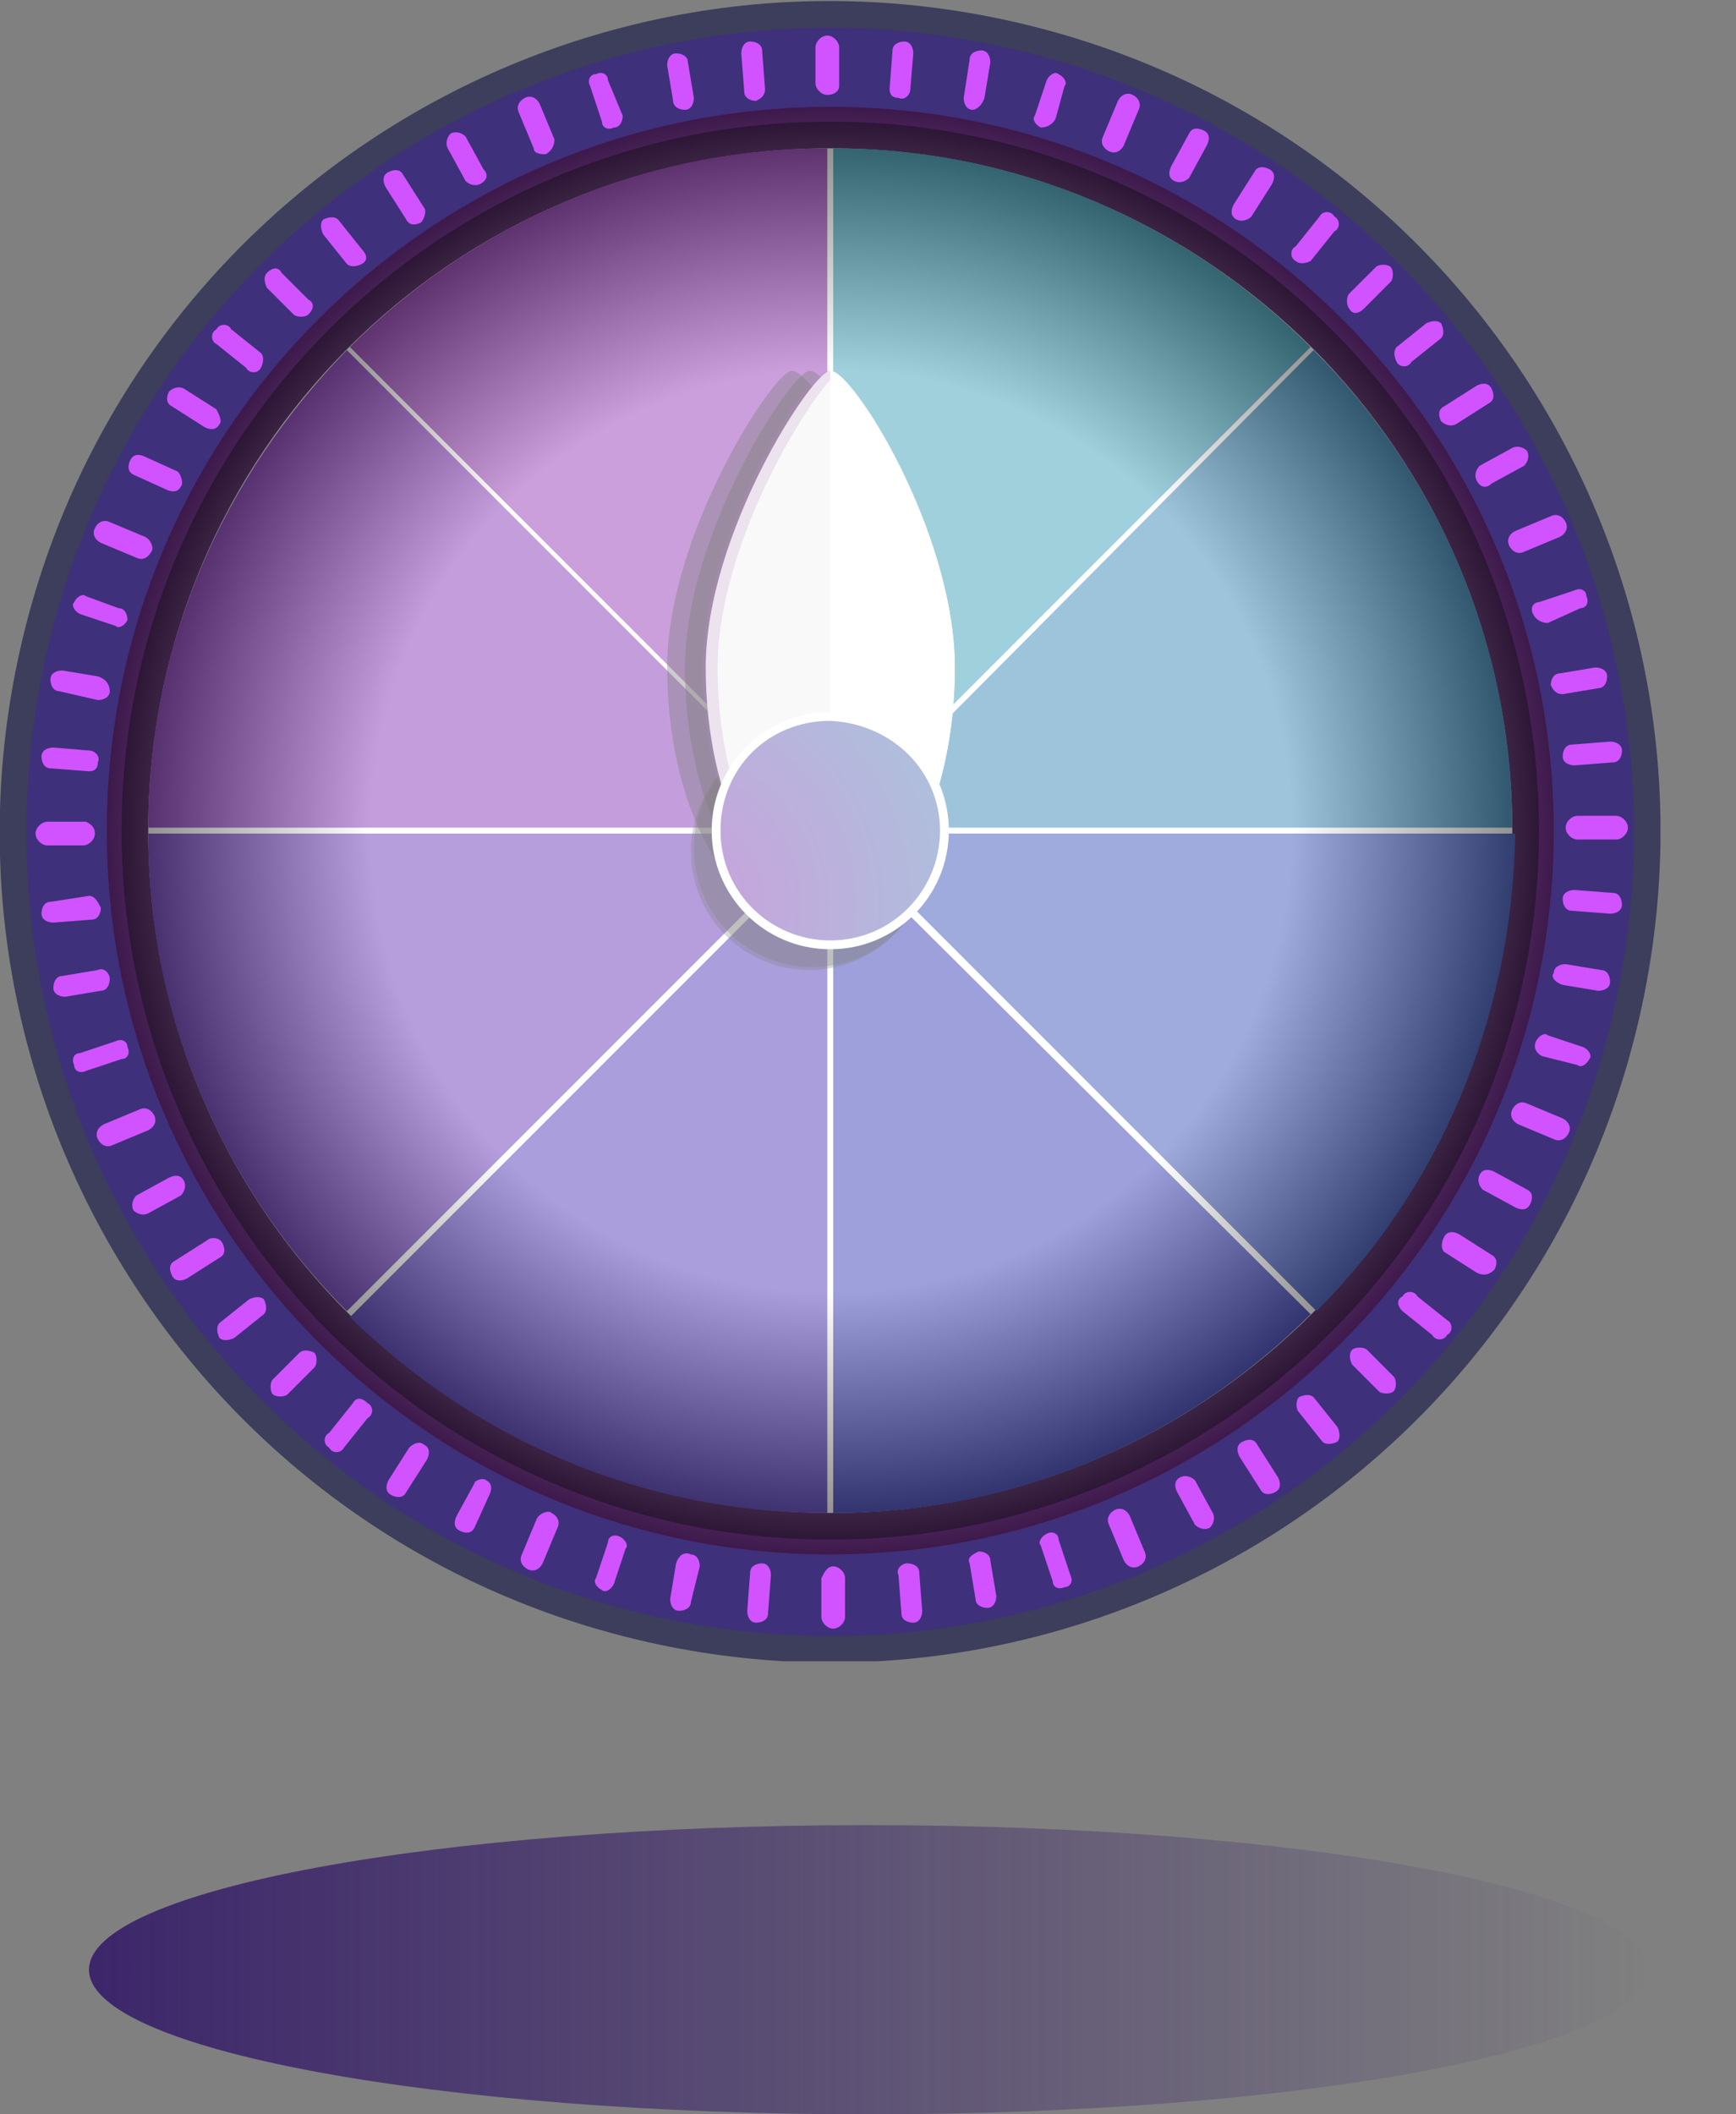 <?xml version="1.0" encoding="UTF-8"?>
<svg xmlns="http://www.w3.org/2000/svg" width="23" height="28" viewBox="0 0 23 28" fill="none">
  <rect x="0" y="0" width="23" height="28" fill="#808080" stroke="none"/>
  <path d="M11.5 28C17.2 28 21.821 27.143 21.821 26.085C21.821 25.028 17.2 24.17 11.5 24.17C5.8 24.17 1.179 25.028 1.179 26.085C1.179 27.143 5.8 28 11.5 28Z" fill="url(#paint0_linear_2376_21965)"></path>
  <g clip-path="url(#clip0_2376_21965)">
    <path d="M11 20.036C15.99 20.036 20.036 15.99 20.036 11C20.036 6.01 15.99 1.964 11 1.964C6.01 1.964 1.964 6.01 1.964 11C1.964 15.99 6.01 20.036 11 20.036Z" fill="#01B846"></path>
    <path d="M11 20.389C16.186 20.389 20.389 16.186 20.389 11C20.389 5.814 16.186 1.611 11 1.611C5.814 1.611 1.611 5.814 1.611 11C1.611 16.186 5.814 20.389 11 20.389Z" fill="#4D1F5E"></path>
    <path opacity="0.3" d="M11 21.804C16.967 21.804 21.804 16.967 21.804 11C21.804 5.033 16.967 0.196 11 0.196C5.033 0.196 0.196 5.033 0.196 11C0.196 16.967 5.033 21.804 11 21.804Z" fill="white"></path>
    <path d="M21.733 13.415C23.058 7.486 19.326 1.606 13.397 0.281C7.468 -1.044 1.588 2.688 0.263 8.616C-1.062 14.545 2.67 20.425 8.599 21.75C14.527 23.076 20.408 19.343 21.733 13.415Z" fill="#3D3D5C"></path>
    <path d="M21.389 13.339C22.671 7.601 19.06 1.91 13.322 0.627C7.583 -0.656 1.892 2.955 0.609 8.693C-0.674 14.431 2.937 20.123 8.676 21.406C14.414 22.689 20.105 19.078 21.389 13.339Z" fill="#3E307A"></path>
    <path d="M11 20.586C16.294 20.586 20.586 16.294 20.586 11C20.586 5.706 16.294 1.414 11 1.414C5.706 1.414 1.414 5.706 1.414 11C1.414 16.294 5.706 20.586 11 20.586Z" fill="#7D3299"></path>
    <path d="M11 20.389C16.186 20.389 20.389 16.186 20.389 11C20.389 5.814 16.186 1.611 11 1.611C5.814 1.611 1.611 5.814 1.611 11C1.611 16.186 5.814 20.389 11 20.389Z" fill="#4D1F5E"></path>
    <path d="M11 20.036C15.99 20.036 20.036 15.99 20.036 11C20.036 6.01 15.99 1.964 11 1.964C6.01 1.964 1.964 6.01 1.964 11C1.964 15.99 6.01 20.036 11 20.036Z" fill="white"></path>
    <path d="M11.118 10.961H20.036C20.036 8.486 19.014 6.246 17.404 4.636L11.118 10.961Z" fill="#3D89B8"></path>
    <path d="M10.961 1.964C8.486 1.964 6.246 2.986 4.636 4.596L10.961 10.921V1.964Z" fill="#973DB8"></path>
    <path d="M10.921 10.961L4.596 4.636C2.986 6.286 1.964 8.486 1.964 10.961H10.921Z" fill="#893DB8"></path>
    <path d="M11.039 1.964V10.921L17.364 4.596C15.754 2.986 13.514 1.964 11.039 1.964Z" fill="#40A0B8"></path>
    <path d="M10.921 11.039H1.964C1.964 13.514 2.986 15.754 4.596 17.364L10.921 11.039Z" fill="#6C3DB8"></path>
    <path d="M10.961 11.118L4.636 17.443C6.286 19.054 8.486 20.036 10.961 20.036V11.118Z" fill="#563DB8"></path>
    <path d="M11.118 11.039L17.443 17.364C19.054 15.754 20.036 13.514 20.075 11.039H11.118Z" fill="#3D56B8"></path>
    <path d="M11.039 11.118V20.036C13.514 20.036 15.754 19.014 17.364 17.404L11.039 11.118Z" fill="#3D41B8"></path>
    <path opacity="0.3" d="M10.725 12.846C11.593 12.846 12.296 12.143 12.296 11.275C12.296 10.407 11.593 9.704 10.725 9.704C9.857 9.704 9.154 10.407 9.154 11.275C9.154 12.143 9.857 12.846 10.725 12.846Z" fill="black"></path>
    <path opacity="0.3" d="M10.764 12.807C11.632 12.807 12.336 12.104 12.336 11.236C12.336 10.368 11.632 9.664 10.764 9.664C9.896 9.664 9.193 10.368 9.193 11.236C9.193 12.104 9.896 12.807 10.764 12.807Z" fill="black"></path>
    <path opacity="0.4" d="M12.139 8.839C12.139 10.607 11.393 12.061 10.489 12.061C9.586 12.061 8.839 10.607 8.839 8.839C8.839 7.071 10.254 4.911 10.489 4.911C10.764 4.871 12.139 7.032 12.139 8.839Z" fill="black"></path>
    <path opacity="0.4" d="M12.375 8.839C12.375 10.607 11.629 12.061 10.725 12.061C9.821 12.061 9.075 10.607 9.075 8.839C9.075 7.071 10.489 4.911 10.725 4.911C11 4.871 12.375 7.032 12.375 8.839Z" fill="black"></path>
    <path d="M12.65 8.839C12.65 10.607 11.904 12.061 11 12.061C10.097 12.061 9.35 10.607 9.35 8.839C9.35 7.071 10.764 4.911 11 4.911C11.275 4.871 12.65 7.032 12.65 8.839Z" fill="#F2F2F2"></path>
    <path opacity="0.2" d="M9.507 8.839C9.507 7.229 10.686 5.304 11.079 4.95C11.039 4.911 11 4.911 10.961 4.911C10.686 4.911 9.311 7.071 9.311 8.839C9.311 10.607 10.057 12.061 10.961 12.061C11 12.061 11.039 12.061 11.079 12.061C10.214 11.943 9.507 10.529 9.507 8.839Z" fill="#701B8F"></path>
    <path d="M11 12.571C11.868 12.571 12.571 11.868 12.571 11C12.571 10.132 11.868 9.429 11 9.429C10.132 9.429 9.429 10.132 9.429 11C9.429 11.868 10.132 12.571 11 12.571Z" fill="white"></path>
    <path d="M10.961 12.061C11.904 12.061 12.65 10.607 12.65 8.839C12.65 7.071 11.275 4.911 11 4.911V12.061H10.961Z" fill="white"></path>
    <path d="M12.454 11C12.454 11.786 11.825 12.454 11 12.454C10.214 12.454 9.546 11.825 9.546 11C9.546 10.175 10.175 9.546 11 9.546C11.825 9.586 12.454 10.214 12.454 11Z" fill="url(#paint1_radial_2376_21965)"></path>
    <path d="M10.961 1.257C10.882 1.257 10.804 1.179 10.804 1.1V0.629C10.804 0.55 10.882 0.471 10.961 0.471C11.039 0.471 11.118 0.55 11.118 0.629V1.139C11.118 1.218 11.039 1.257 10.961 1.257Z" fill="#D053FF"></path>
    <path d="M10.018 1.336C9.939 1.336 9.861 1.296 9.861 1.218L9.821 0.707C9.821 0.629 9.861 0.55 9.939 0.55C10.018 0.55 10.097 0.589 10.097 0.668L10.136 1.179C10.136 1.257 10.097 1.296 10.018 1.336Z" fill="#D053FF"></path>
    <path d="M9.075 1.454C8.996 1.454 8.918 1.414 8.918 1.336L8.839 0.864C8.839 0.786 8.879 0.707 8.957 0.707C9.036 0.707 9.114 0.746 9.114 0.825L9.193 1.296C9.193 1.375 9.154 1.454 9.075 1.454Z" fill="#D053FF"></path>
    <path d="M8.132 1.689C8.054 1.729 7.975 1.689 7.975 1.611L7.818 1.139C7.779 1.061 7.818 0.982 7.896 0.982C7.975 0.943 8.054 0.982 8.054 1.061L8.25 1.532C8.25 1.611 8.211 1.689 8.132 1.689Z" fill="#D053FF"></path>
    <path d="M7.229 2.043C7.189 2.043 7.071 2.043 7.071 1.964L6.875 1.493C6.836 1.414 6.875 1.336 6.954 1.296C7.032 1.257 7.111 1.296 7.15 1.375L7.346 1.846C7.346 1.925 7.307 2.004 7.229 2.043Z" fill="#D053FF"></path>
    <path d="M6.364 2.436C6.286 2.475 6.207 2.436 6.168 2.396L5.932 1.964C5.893 1.886 5.932 1.807 5.971 1.768C6.05 1.729 6.129 1.768 6.168 1.807L6.404 2.239C6.482 2.318 6.443 2.396 6.364 2.436Z" fill="#D053FF"></path>
    <path d="M5.579 2.946C5.5 2.986 5.421 2.986 5.382 2.907L5.107 2.475C5.068 2.396 5.068 2.318 5.146 2.279C5.225 2.239 5.304 2.239 5.343 2.318L5.618 2.75C5.657 2.789 5.618 2.907 5.579 2.946Z" fill="#D053FF"></path>
    <path d="M4.793 3.496C4.714 3.536 4.636 3.536 4.596 3.496L4.282 3.104C4.243 3.025 4.243 2.946 4.282 2.907C4.361 2.868 4.439 2.868 4.479 2.907L4.793 3.3C4.871 3.379 4.871 3.457 4.793 3.496Z" fill="#D053FF"></path>
    <path d="M4.086 4.164C4.046 4.204 3.929 4.204 3.889 4.164L3.536 3.811C3.496 3.732 3.496 3.654 3.536 3.614C3.614 3.536 3.693 3.536 3.732 3.614L4.086 3.968C4.164 4.007 4.164 4.086 4.086 4.164Z" fill="#D053FF"></path>
    <path d="M3.457 4.871C3.418 4.95 3.3 4.95 3.261 4.871L2.868 4.557C2.789 4.518 2.789 4.4 2.868 4.361C2.907 4.282 3.025 4.282 3.064 4.361L3.457 4.675C3.496 4.714 3.496 4.793 3.457 4.871Z" fill="#D053FF"></path>
    <path d="M2.907 5.618C2.868 5.696 2.789 5.696 2.711 5.657L2.279 5.382C2.2 5.343 2.2 5.264 2.239 5.186C2.279 5.146 2.357 5.107 2.436 5.146L2.868 5.421C2.907 5.5 2.946 5.579 2.907 5.618Z" fill="#D053FF"></path>
    <path d="M2.396 6.443C2.357 6.521 2.279 6.521 2.2 6.482L1.768 6.286C1.689 6.246 1.689 6.168 1.729 6.089C1.768 6.011 1.846 6.011 1.925 6.05L2.357 6.246C2.396 6.286 2.436 6.404 2.396 6.443Z" fill="#D053FF"></path>
    <path d="M2.004 7.307C1.964 7.386 1.886 7.425 1.807 7.386L1.336 7.189C1.257 7.15 1.218 7.071 1.257 6.993C1.296 6.914 1.375 6.875 1.454 6.914L1.925 7.111C2.004 7.15 2.043 7.268 2.004 7.307Z" fill="#D053FF"></path>
    <path d="M1.689 8.211C1.65 8.289 1.571 8.329 1.532 8.289L1.061 8.132C0.982 8.093 0.943 8.014 0.982 7.975C1.021 7.896 1.1 7.857 1.139 7.896L1.571 8.054C1.65 8.054 1.689 8.132 1.689 8.211Z" fill="#D053FF"></path>
    <path d="M1.454 9.154C1.454 9.232 1.375 9.271 1.296 9.271L0.786 9.154C0.707 9.154 0.668 9.075 0.668 8.996C0.668 8.918 0.746 8.879 0.825 8.879L1.296 8.957C1.414 8.996 1.454 9.075 1.454 9.154Z" fill="#D053FF"></path>
    <path d="M1.296 10.097C1.296 10.175 1.257 10.214 1.179 10.214L0.668 10.175C0.589 10.175 0.55 10.097 0.55 10.018C0.55 9.939 0.629 9.9 0.707 9.9L1.179 9.939C1.257 9.939 1.336 10.018 1.296 10.097Z" fill="#D053FF"></path>
    <path d="M1.257 11.039C1.257 11.118 1.179 11.196 1.1 11.196H0.629C0.55 11.196 0.471 11.118 0.471 11.039C0.471 10.961 0.55 10.882 0.629 10.882H1.139C1.218 10.921 1.257 10.961 1.257 11.039Z" fill="#D053FF"></path>
    <path d="M1.336 12.021C1.336 12.1 1.296 12.178 1.218 12.178L0.707 12.218C0.629 12.218 0.55 12.178 0.55 12.1C0.55 12.021 0.589 11.943 0.668 11.943L1.179 11.864C1.257 11.864 1.296 11.943 1.336 12.021Z" fill="#D053FF"></path>
    <path d="M1.454 12.964C1.454 13.043 1.414 13.121 1.336 13.121L0.864 13.2C0.786 13.2 0.707 13.161 0.707 13.082C0.707 13.004 0.746 12.925 0.825 12.925L1.296 12.846C1.375 12.807 1.454 12.886 1.454 12.964Z" fill="#D053FF"></path>
    <path d="M1.689 13.868C1.729 13.946 1.689 14.025 1.611 14.025L1.139 14.182C1.061 14.221 0.982 14.182 0.982 14.104C0.943 14.025 0.982 13.946 1.061 13.946L1.532 13.789C1.611 13.75 1.689 13.789 1.689 13.868Z" fill="#D053FF"></path>
    <path d="M2.043 14.771C2.082 14.85 2.043 14.929 1.964 14.968L1.493 15.164C1.414 15.204 1.336 15.164 1.296 15.086C1.257 15.007 1.296 14.929 1.375 14.889L1.846 14.693C1.925 14.654 2.004 14.693 2.043 14.771Z" fill="#D053FF"></path>
    <path d="M2.436 15.636C2.475 15.714 2.436 15.793 2.396 15.832L1.964 16.068C1.886 16.107 1.807 16.068 1.768 16.029C1.729 15.95 1.768 15.871 1.807 15.832L2.239 15.596C2.318 15.557 2.396 15.557 2.436 15.636Z" fill="#D053FF"></path>
    <path d="M2.946 16.461C2.986 16.539 2.986 16.618 2.907 16.657L2.475 16.932C2.396 16.971 2.318 16.971 2.279 16.893C2.239 16.814 2.239 16.736 2.318 16.696L2.75 16.421C2.789 16.382 2.907 16.382 2.946 16.461Z" fill="#D053FF"></path>
    <path d="M3.496 17.207C3.536 17.286 3.536 17.364 3.496 17.404L3.104 17.718C3.025 17.757 2.946 17.757 2.907 17.718C2.868 17.639 2.868 17.561 2.907 17.521L3.3 17.207C3.379 17.168 3.457 17.168 3.496 17.207Z" fill="#D053FF"></path>
    <path d="M4.164 17.914C4.204 17.954 4.204 18.071 4.164 18.111L3.811 18.464C3.771 18.504 3.654 18.504 3.614 18.464C3.575 18.425 3.575 18.307 3.614 18.268L3.968 17.914C4.007 17.875 4.086 17.875 4.164 17.914Z" fill="#D053FF"></path>
    <path d="M4.871 18.582C4.95 18.621 4.95 18.739 4.871 18.779L4.557 19.171C4.518 19.25 4.4 19.25 4.361 19.171C4.282 19.132 4.282 19.014 4.361 18.975L4.675 18.582C4.714 18.504 4.793 18.504 4.871 18.582Z" fill="#D053FF"></path>
    <path d="M5.618 19.132C5.696 19.171 5.696 19.25 5.657 19.329L5.382 19.761C5.343 19.839 5.264 19.839 5.186 19.8C5.107 19.761 5.107 19.682 5.146 19.604L5.421 19.171C5.5 19.093 5.579 19.093 5.618 19.132Z" fill="#D053FF"></path>
    <path d="M6.443 19.604C6.521 19.643 6.521 19.721 6.482 19.8L6.286 20.232C6.246 20.311 6.168 20.311 6.089 20.271C6.011 20.232 6.011 20.154 6.05 20.075L6.286 19.643C6.286 19.604 6.404 19.564 6.443 19.604Z" fill="#D053FF"></path>
    <path d="M7.307 20.036C7.386 20.075 7.425 20.154 7.386 20.232L7.189 20.704C7.15 20.782 7.071 20.822 6.993 20.782C6.914 20.743 6.875 20.664 6.914 20.586L7.111 20.114C7.15 20.036 7.268 19.997 7.307 20.036Z" fill="#D053FF"></path>
    <path d="M8.211 20.35C8.289 20.389 8.329 20.468 8.289 20.507L8.132 20.979C8.093 21.057 8.014 21.096 7.975 21.057C7.896 21.018 7.857 20.939 7.896 20.9L8.054 20.429C8.054 20.35 8.132 20.311 8.211 20.35Z" fill="#D053FF"></path>
    <path d="M9.154 20.586C9.232 20.586 9.271 20.664 9.271 20.743L9.154 21.214C9.154 21.293 9.075 21.332 8.996 21.332C8.918 21.332 8.879 21.254 8.879 21.175L8.957 20.704C8.996 20.586 9.075 20.546 9.154 20.586Z" fill="#D053FF"></path>
    <path d="M10.097 20.704C10.175 20.704 10.214 20.782 10.214 20.861L10.175 21.371C10.175 21.45 10.097 21.489 10.018 21.489C9.939 21.489 9.9 21.411 9.9 21.332L9.939 20.821C9.939 20.743 10.018 20.704 10.097 20.704Z" fill="#D053FF"></path>
    <path d="M11.039 20.743C11.118 20.743 11.196 20.821 11.196 20.9V21.411C11.196 21.489 11.118 21.568 11.039 21.568C10.961 21.568 10.882 21.489 10.882 21.411V20.9C10.921 20.821 10.961 20.743 11.039 20.743Z" fill="#D053FF"></path>
    <path d="M12.021 20.704C12.1 20.704 12.179 20.743 12.179 20.821L12.218 21.332C12.218 21.411 12.179 21.489 12.1 21.489C12.021 21.489 11.943 21.45 11.943 21.371L11.904 20.861C11.864 20.782 11.943 20.704 12.021 20.704Z" fill="#D053FF"></path>
    <path d="M12.964 20.546C13.043 20.546 13.121 20.586 13.121 20.664L13.2 21.136C13.2 21.214 13.161 21.293 13.082 21.293C13.004 21.293 12.925 21.254 12.925 21.175L12.846 20.704C12.807 20.625 12.886 20.586 12.964 20.546Z" fill="#D053FF"></path>
    <path d="M13.868 20.311C13.947 20.271 14.025 20.311 14.025 20.389L14.182 20.861C14.222 20.939 14.182 21.018 14.104 21.018C14.025 21.057 13.947 21.018 13.947 20.939L13.789 20.468C13.75 20.429 13.789 20.35 13.868 20.311Z" fill="#D053FF"></path>
    <path d="M14.771 19.996C14.85 19.957 14.929 19.996 14.968 20.075L15.164 20.546C15.204 20.625 15.164 20.704 15.086 20.743C15.007 20.782 14.929 20.743 14.889 20.664L14.693 20.193C14.654 20.114 14.693 20.036 14.771 19.996Z" fill="#D053FF"></path>
    <path d="M15.636 19.564C15.714 19.525 15.793 19.564 15.832 19.604L16.068 20.036C16.107 20.114 16.068 20.193 16.029 20.232C15.95 20.271 15.871 20.232 15.832 20.193L15.597 19.761C15.557 19.682 15.557 19.604 15.636 19.564Z" fill="#D053FF"></path>
    <path d="M16.461 19.093C16.539 19.053 16.618 19.053 16.657 19.132L16.932 19.564C16.971 19.643 16.971 19.721 16.893 19.761C16.814 19.8 16.736 19.8 16.696 19.721L16.421 19.289C16.382 19.211 16.382 19.132 16.461 19.093Z" fill="#D053FF"></path>
    <path d="M17.207 18.504C17.286 18.464 17.364 18.464 17.404 18.504L17.718 18.896C17.757 18.975 17.757 19.054 17.718 19.093C17.639 19.132 17.561 19.132 17.521 19.093L17.207 18.7C17.168 18.661 17.168 18.543 17.207 18.504Z" fill="#D053FF"></path>
    <path d="M17.914 17.875C17.954 17.836 18.071 17.836 18.111 17.875L18.464 18.229C18.504 18.268 18.504 18.386 18.464 18.425C18.425 18.464 18.307 18.464 18.268 18.425L17.914 18.071C17.875 17.993 17.875 17.914 17.914 17.875Z" fill="#D053FF"></path>
    <path d="M18.582 17.168C18.622 17.089 18.739 17.089 18.779 17.168L19.172 17.482C19.25 17.521 19.25 17.639 19.172 17.679C19.132 17.757 19.014 17.757 18.975 17.679L18.582 17.364C18.504 17.286 18.504 17.207 18.582 17.168Z" fill="#D053FF"></path>
    <path d="M19.132 16.382C19.172 16.303 19.25 16.303 19.329 16.343L19.761 16.618C19.839 16.657 19.839 16.736 19.8 16.814C19.721 16.893 19.643 16.893 19.564 16.854L19.132 16.578C19.093 16.539 19.093 16.461 19.132 16.382Z" fill="#D053FF"></path>
    <path d="M19.604 15.557C19.643 15.479 19.721 15.479 19.8 15.518L20.232 15.754C20.311 15.793 20.311 15.871 20.271 15.95C20.232 16.029 20.154 16.029 20.075 15.989L19.643 15.754C19.604 15.714 19.564 15.636 19.604 15.557Z" fill="#D053FF"></path>
    <path d="M20.036 14.693C20.075 14.614 20.154 14.575 20.232 14.614L20.704 14.811C20.782 14.85 20.822 14.929 20.782 15.007C20.743 15.086 20.664 15.125 20.586 15.086L20.114 14.889C20.036 14.85 19.997 14.771 20.036 14.693Z" fill="#D053FF"></path>
    <path d="M20.35 13.789C20.389 13.711 20.468 13.671 20.507 13.711L20.979 13.868C21.057 13.907 21.096 13.986 21.057 14.025C21.018 14.104 20.939 14.143 20.9 14.104L20.429 13.986C20.35 13.946 20.311 13.868 20.35 13.789Z" fill="#D053FF"></path>
    <path d="M20.586 12.886C20.586 12.807 20.664 12.768 20.743 12.768L21.214 12.846C21.293 12.846 21.332 12.925 21.332 13.004C21.332 13.082 21.254 13.121 21.175 13.121L20.704 13.043C20.586 13.004 20.546 12.925 20.586 12.886Z" fill="#D053FF"></path>
    <path d="M20.704 11.904C20.704 11.825 20.782 11.786 20.861 11.786L21.372 11.825C21.45 11.825 21.489 11.904 21.489 11.982C21.489 12.061 21.411 12.1 21.332 12.1L20.822 12.061C20.743 12.061 20.704 11.982 20.704 11.904Z" fill="#D053FF"></path>
    <path d="M20.743 10.961C20.743 10.882 20.821 10.804 20.9 10.804H21.411C21.489 10.804 21.568 10.882 21.568 10.961C21.568 11.039 21.489 11.118 21.411 11.118H20.9C20.821 11.118 20.743 11.039 20.743 10.961Z" fill="#D053FF"></path>
    <path d="M20.704 10.018C20.704 9.939 20.743 9.861 20.822 9.861L21.332 9.821C21.411 9.821 21.489 9.861 21.489 9.939C21.489 10.018 21.45 10.096 21.372 10.096L20.861 10.136C20.782 10.136 20.704 10.096 20.704 10.018Z" fill="#D053FF"></path>
    <path d="M20.546 9.075C20.546 8.996 20.586 8.918 20.664 8.918L21.136 8.839C21.214 8.839 21.293 8.879 21.293 8.957C21.293 9.036 21.254 9.114 21.175 9.114L20.704 9.193C20.625 9.193 20.586 9.154 20.546 9.075Z" fill="#D053FF"></path>
    <path d="M20.311 8.132C20.271 8.054 20.311 7.975 20.389 7.975L20.861 7.818C20.939 7.779 21.018 7.818 21.018 7.896C21.057 7.975 21.018 8.054 20.939 8.054L20.507 8.25C20.429 8.25 20.35 8.211 20.311 8.132Z" fill="#D053FF"></path>
    <path d="M19.996 7.229C19.957 7.15 19.996 7.071 20.075 7.032L20.546 6.836C20.625 6.796 20.704 6.836 20.743 6.914C20.782 6.993 20.743 7.071 20.664 7.111L20.193 7.307C20.114 7.346 20.036 7.307 19.996 7.229Z" fill="#D053FF"></path>
    <path d="M19.564 6.364C19.525 6.286 19.564 6.207 19.604 6.168L20.036 5.932C20.114 5.893 20.193 5.932 20.232 5.971C20.271 6.05 20.232 6.129 20.193 6.168L19.761 6.404C19.682 6.482 19.604 6.443 19.564 6.364Z" fill="#D053FF"></path>
    <path d="M19.093 5.579C19.054 5.5 19.054 5.421 19.132 5.382L19.565 5.107C19.643 5.068 19.722 5.068 19.761 5.146C19.8 5.225 19.8 5.304 19.722 5.343L19.29 5.618C19.211 5.657 19.132 5.618 19.093 5.579Z" fill="#D053FF"></path>
    <path d="M18.504 4.793C18.464 4.714 18.464 4.636 18.504 4.596L18.896 4.282C18.975 4.243 19.054 4.243 19.093 4.282C19.132 4.361 19.132 4.439 19.093 4.479L18.7 4.793C18.661 4.871 18.543 4.871 18.504 4.793Z" fill="#D053FF"></path>
    <path d="M17.875 4.086C17.836 4.046 17.836 3.929 17.875 3.889L18.229 3.536C18.268 3.496 18.386 3.496 18.425 3.536C18.464 3.575 18.464 3.693 18.425 3.732L18.072 4.086C17.993 4.164 17.914 4.164 17.875 4.086Z" fill="#D053FF"></path>
    <path d="M17.168 3.457C17.089 3.418 17.089 3.3 17.168 3.261L17.482 2.868C17.521 2.789 17.639 2.789 17.679 2.868C17.757 2.907 17.757 3.025 17.679 3.064L17.364 3.457C17.286 3.496 17.207 3.496 17.168 3.457Z" fill="#D053FF"></path>
    <path d="M16.382 2.907C16.304 2.868 16.304 2.789 16.343 2.711L16.618 2.278C16.657 2.2 16.736 2.2 16.815 2.239C16.893 2.278 16.893 2.357 16.854 2.436L16.579 2.868C16.54 2.907 16.461 2.946 16.382 2.907Z" fill="#D053FF"></path>
    <path d="M15.557 2.396C15.479 2.357 15.479 2.279 15.518 2.2L15.754 1.768C15.793 1.689 15.871 1.689 15.95 1.729C16.029 1.768 16.029 1.846 15.989 1.925L15.754 2.357C15.714 2.396 15.636 2.436 15.557 2.396Z" fill="#D053FF"></path>
    <path d="M14.693 2.004C14.614 1.964 14.575 1.886 14.614 1.807L14.811 1.336C14.85 1.257 14.929 1.218 15.007 1.257C15.086 1.296 15.125 1.375 15.086 1.454L14.889 1.925C14.85 2.004 14.771 2.043 14.693 2.004Z" fill="#D053FF"></path>
    <path d="M13.789 1.689C13.711 1.65 13.671 1.571 13.711 1.532L13.868 1.061C13.907 0.982 13.986 0.943 14.025 0.982C14.104 1.021 14.143 1.1 14.104 1.139L13.986 1.571C13.946 1.65 13.868 1.689 13.789 1.689Z" fill="#D053FF"></path>
    <path d="M12.886 1.454C12.807 1.454 12.768 1.375 12.768 1.296L12.847 0.786C12.847 0.707 12.925 0.668 13.004 0.668C13.082 0.668 13.121 0.746 13.121 0.825L13.043 1.296C13.004 1.414 12.925 1.454 12.886 1.454Z" fill="#D053FF"></path>
    <path d="M11.904 1.296C11.825 1.296 11.786 1.257 11.786 1.179L11.825 0.668C11.825 0.589 11.904 0.55 11.982 0.55C12.061 0.55 12.1 0.629 12.1 0.707L12.061 1.179C12.061 1.257 11.982 1.336 11.904 1.296Z" fill="#D053FF"></path>
    <g style="mix-blend-mode:color-burn" opacity="0.5">
      <path d="M11 20.586C16.294 20.586 20.586 16.294 20.586 11C20.586 5.706 16.294 1.414 11 1.414C5.706 1.414 1.414 5.706 1.414 11C1.414 16.294 5.706 20.586 11 20.586Z" fill="url(#paint2_radial_2376_21965)"></path>
    </g>
  </g>
  <defs>
    <linearGradient id="paint0_linear_2376_21965" x1="1.179" y1="26.085" x2="21.821" y2="26.085" gradientUnits="userSpaceOnUse">
      <stop stop-color="#3C266A"></stop>
      <stop offset="1" stop-color="#3C266A" stop-opacity="0"></stop>
    </linearGradient>
    <radialGradient id="paint1_radial_2376_21965" cx="0" cy="0" r="1" gradientUnits="userSpaceOnUse" gradientTransform="translate(8.775 11.962) scale(5.982)">
      <stop stop-color="#973DB8"></stop>
      <stop offset="1" stop-color="#40A0B8"></stop>
    </radialGradient>
    <radialGradient id="paint2_radial_2376_21965" cx="0" cy="0" r="1" gradientUnits="userSpaceOnUse" gradientTransform="translate(11.009 11.009) scale(9.592)">
      <stop offset="0.638" stop-color="white"></stop>
      <stop offset="1"></stop>
    </radialGradient>
    <clipPath id="clip0_2376_21965">
      <rect width="22" height="22" fill="white"></rect>
    </clipPath>
  </defs>
</svg>
